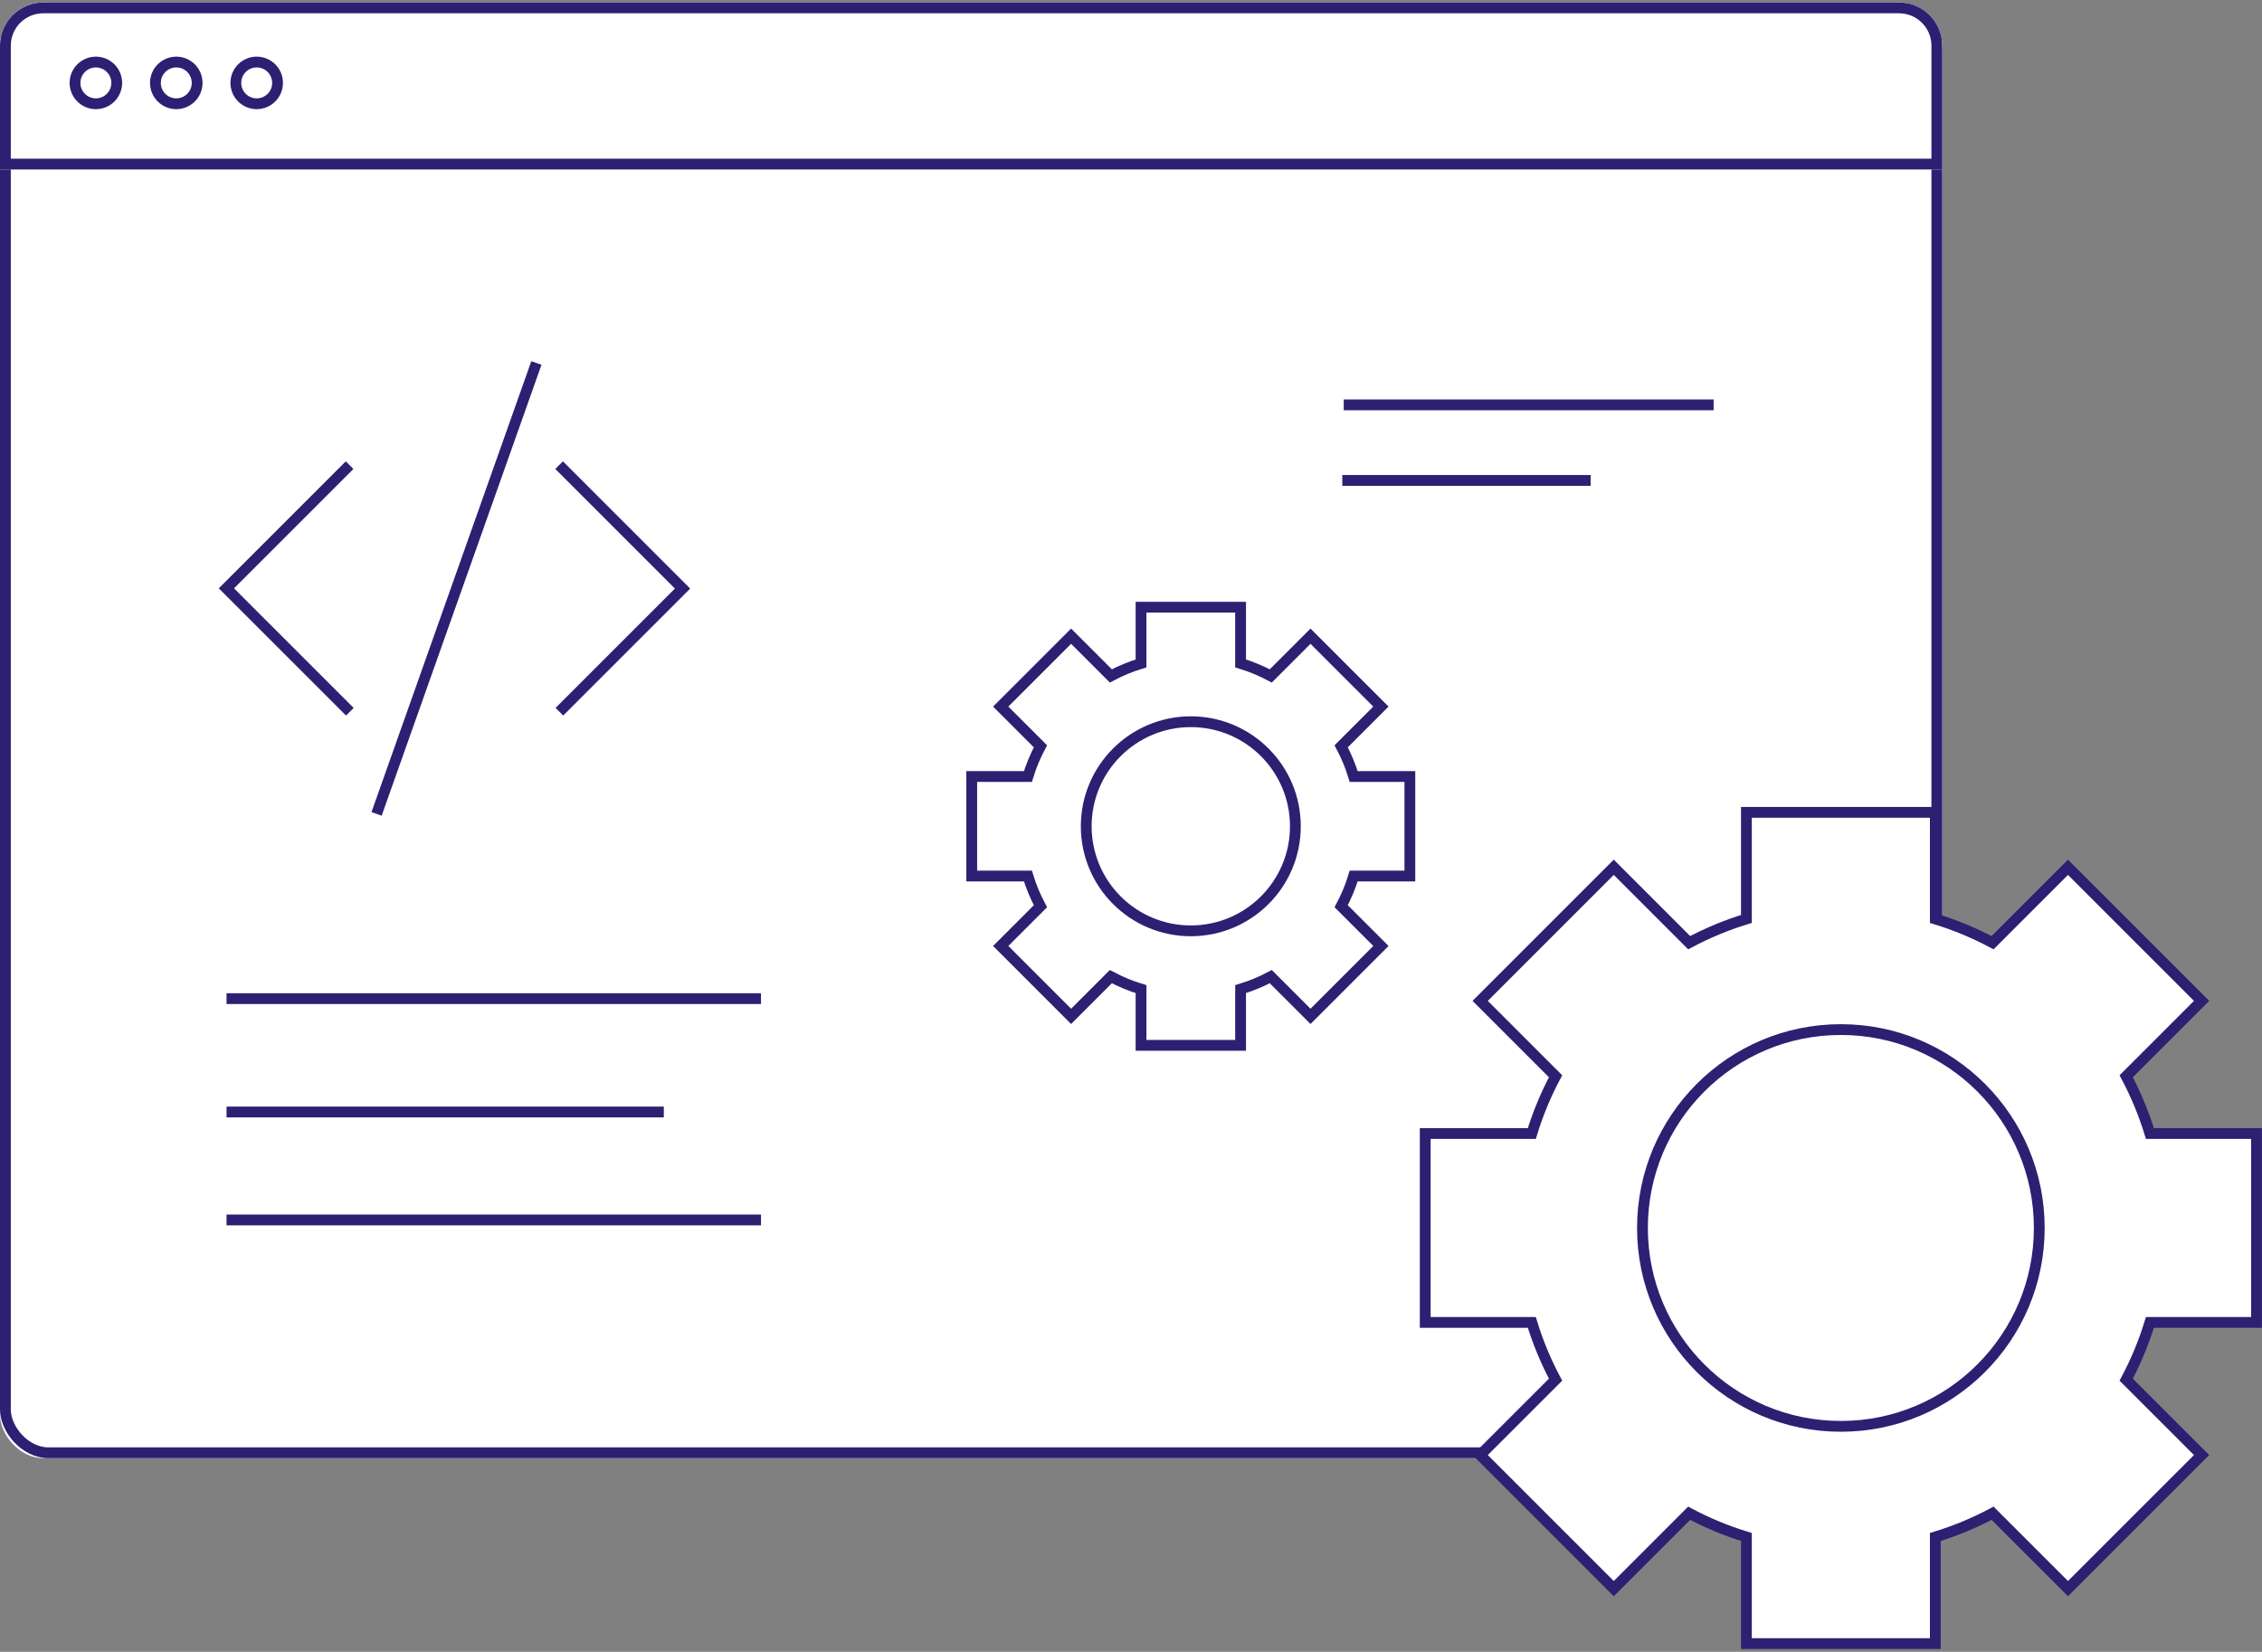 <?xml version="1.0" encoding="UTF-8"?>
<svg width="419px" height="306px" viewBox="0 0 419 306" version="1.1" xmlns="http://www.w3.org/2000/svg" xmlns:xlink="http://www.w3.org/1999/xlink">
    <rect x="0" y="0" width="419" height="306" fill="#808080" stroke="none"/>
    <!-- Generator: sketchtool 48.2 (47327) - http://www.bohemiancoding.com/sketch -->
    <title>D947F97F-7741-4172-B06F-43B106CD5178</title>
    <desc>Created with sketchtool.</desc>
    <defs>
        <rect id="path-1" x="0" y="0.006" width="359.766" height="269.668" rx="8"></rect>
        <path d="M8,0.006 L351.766,0.006 C356.185,0.006 359.766,3.588 359.766,8.006 L359.766,30.941 L0,30.941 L0,8.006 C-5.41083001e-16,3.588 3.582,0.006 8,0.006 Z" id="path-2"></path>
    </defs>
    <g id="Services---web" stroke="none" stroke-width="1" fill="none" fill-rule="evenodd" transform="translate(-360, -3379)">
        <g id="spa" transform="translate(360, 3379)">
            <g id="www" transform="translate(0, 0.457)">
                <g id="Rectangle-8-Copy">
                    <use fill="#FFFFFF" fill-rule="evenodd" xlink:href="#path-1"></use>
                    <rect stroke="#2D2073" stroke-width="2" x="1" y="1.006" width="357.766" height="267.668" rx="8"></rect>
                </g>
                <g id="Rectangle-8-Copy">
                    <use fill="#FFFFFF" fill-rule="evenodd" xlink:href="#path-2"></use>
                    <path stroke="#2D2073" stroke-width="2" d="M1,29.941 L358.766,29.941 L358.766,8.006 C358.766,4.14 355.632,1.006 351.766,1.006 L8,1.006 C4.134,1.006 1,4.14 1,8.006 L1,29.941 Z"></path>
                </g>
                <circle id="Oval-4" stroke="#2D2073" stroke-width="2" cx="47.549" cy="14.901" r="3.864"></circle>
                <circle id="Oval-4" stroke="#2D2073" stroke-width="2" cx="32.654" cy="14.901" r="3.864"></circle>
                <circle id="Oval-4" stroke="#2D2073" stroke-width="2" cx="17.759" cy="14.901" r="3.864"></circle>
            </g>
            <g id="Group-5" transform="translate(264, 150.492)" fill="#FFFFFF" stroke="#2D2073" stroke-width="2">
                <path d="M129.841,105.095 L143.807,119.061 L119.061,143.807 L105.095,129.841 C101.738,131.63 98.19,133.108 94.49,134.237 L94.49,153.984 L59.494,153.984 L59.494,134.237 C55.794,133.108 52.247,131.63 48.89,129.841 L34.924,143.807 L10.177,119.061 L24.144,105.095 C22.355,101.738 20.877,98.19 19.747,94.49 L3.63797881e-12,94.49 L3.63797881e-12,59.494 L19.747,59.494 C20.877,55.794 22.355,52.247 24.144,48.89 L10.177,34.924 L34.924,10.177 L48.89,24.144 C52.247,22.355 55.794,20.877 59.494,19.747 L59.494,0 L94.49,0 L94.49,19.747 C98.19,20.877 101.738,22.355 105.095,24.144 L119.061,10.177 L143.807,34.924 L129.841,48.89 C131.63,52.247 133.108,55.794 134.237,59.494 L153.984,59.494 L153.984,94.49 L134.237,94.49 C133.108,98.19 131.63,101.738 129.841,105.095 Z" id="Combined-Shape"></path>
                <circle id="Oval-6-Copy-2" cx="76.992" cy="76.992" r="36.752"></circle>
            </g>
            <g id="Group-5-Copy" transform="translate(180, 112.492)" fill="#FFFFFF" stroke="#2D2073" stroke-width="2">
                <path d="M68.431,55.389 L75.792,62.75 L62.75,75.792 L55.389,68.431 C53.62,69.374 51.75,70.153 49.8,70.748 L49.8,81.156 L31.356,81.156 L31.356,70.748 C29.406,70.153 27.536,69.374 25.767,68.431 L18.406,75.792 L5.364,62.75 L12.725,55.389 C11.782,53.62 11.003,51.75 10.407,49.8 L3.58113539e-12,49.8 L3.58113539e-12,31.356 L10.407,31.356 C11.003,29.406 11.782,27.536 12.725,25.767 L5.364,18.406 L18.406,5.364 L25.767,12.725 C27.536,11.782 29.406,11.003 31.356,10.407 L31.356,0 L49.8,0 L49.8,10.407 C51.75,11.003 53.62,11.782 55.389,12.725 L62.75,5.364 L75.792,18.406 L68.431,25.767 C69.374,27.536 70.153,29.406 70.748,31.356 L81.156,31.356 L81.156,49.8 L70.748,49.8 C70.153,51.75 69.374,53.62 68.431,55.389 Z" id="Combined-Shape"></path>
                <circle id="Oval-6-Copy-2" cx="40.578" cy="40.578" r="19.37"></circle>
            </g>
            <g id="Group-6" transform="translate(41, 66.696)" stroke="#2D2073" stroke-width="2">
                <polyline id="Path-12" points="23.754 19.475 0.938 42.291 23.802 65.155"></polyline>
                <polyline id="Path-12" transform="translate(74, 42.315) rotate(-180) translate(-74, -42.315) " points="85.384 19.475 62.568 42.291 85.432 65.155"></polyline>
                <path d="M58.358,0.549 L28.754,84.081" id="Path-13"></path>
            </g>
            <polygon id="Path-14-Copy" fill="#2D2073" fill-rule="nonzero" points="41.962 207 41.962 205 122.962 205 122.962 207"></polygon>
            <polygon id="Path-14-Copy-2" fill="#2D2073" fill-rule="nonzero" points="41.962 227 41.962 225 140.962 225 140.962 227"></polygon>
            <polygon id="Path-14-Copy-3" fill="#2D2073" fill-rule="nonzero" points="41.962 186 41.962 184 140.962 184 140.962 186"></polygon>
            <g id="Group-7-Copy" transform="translate(248.094, 88)" fill="#2D2073" fill-rule="nonzero">
                <polygon id="Path-14-Copy" points="0.547 2 0.547 0 46.547 0 46.547 2"></polygon>
            </g>
            <g id="Group-7-Copy" transform="translate(248.094, 74)" fill="#2D2073" fill-rule="nonzero">
                <polygon id="Path-14-Copy" points="0.814 2 0.814 0 69.325 0 69.325 2"></polygon>
            </g>
        </g>
    </g>
</svg>
